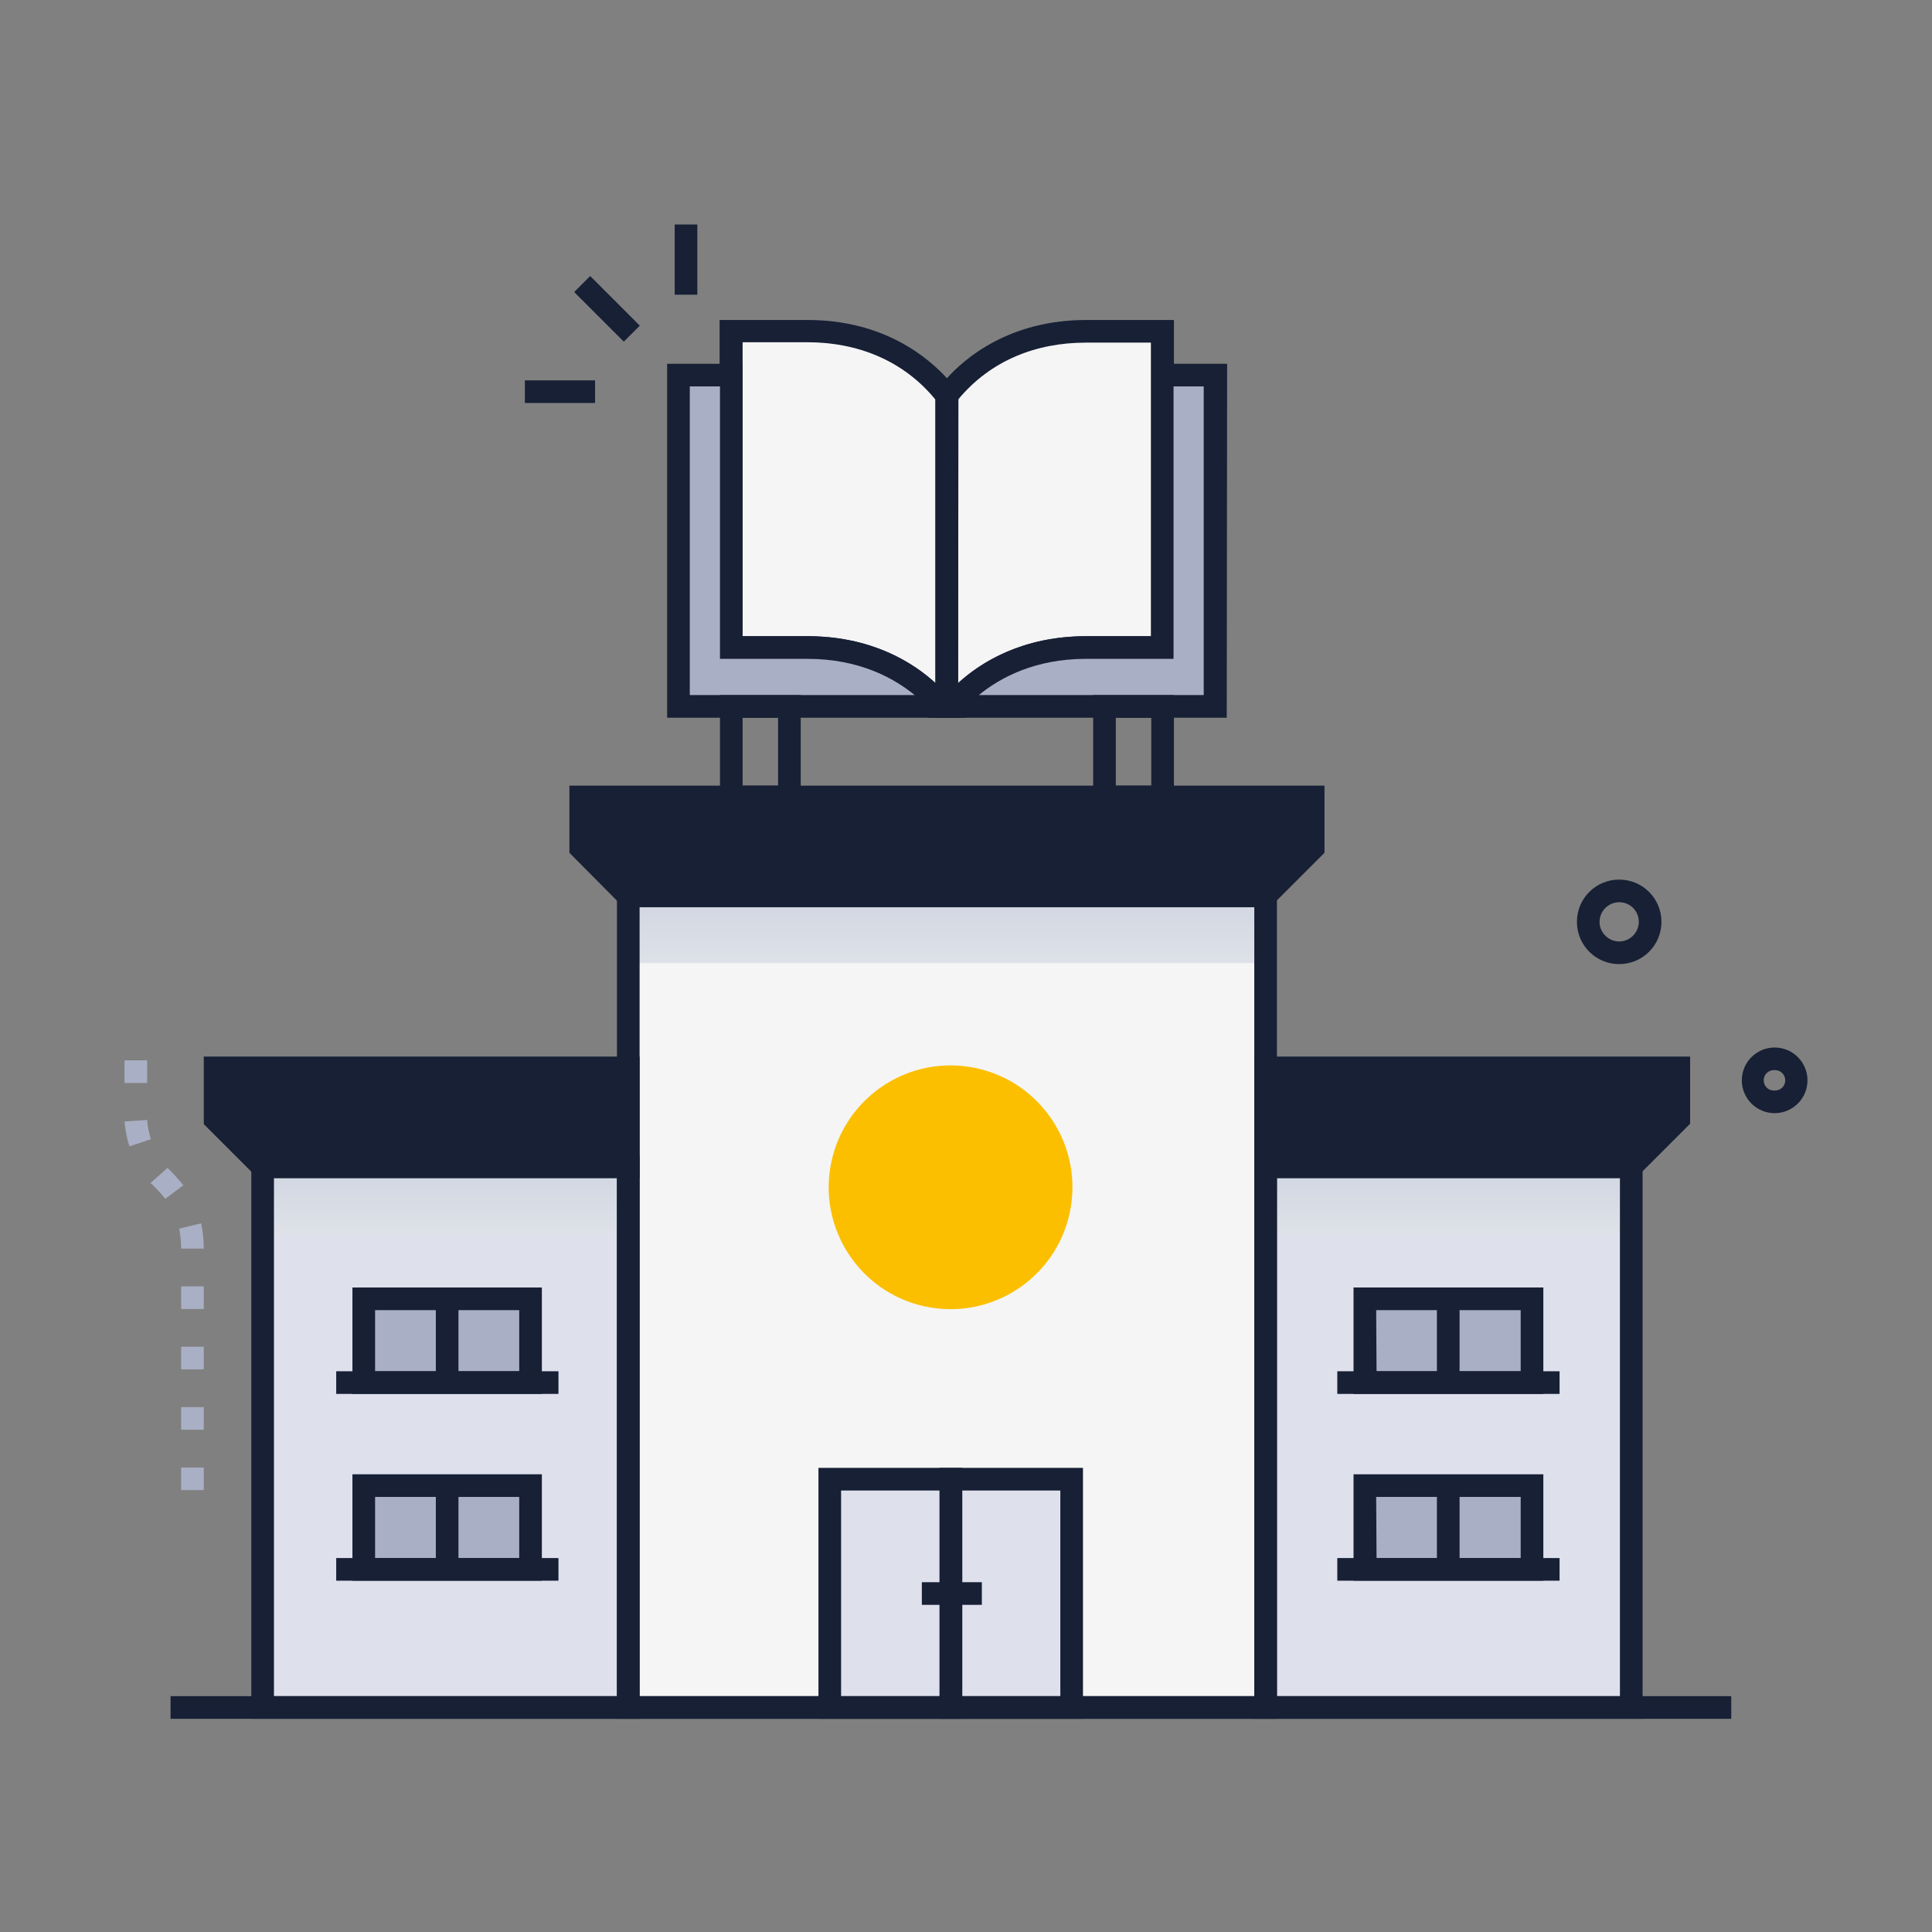 <?xml version="1.0" encoding="utf-8"?>
<!-- Generator: Adobe Illustrator 28.0.0, SVG Export Plug-In . SVG Version: 6.00 Build 0)  -->
<svg version="1.1" id="Calque_1" xmlns="http://www.w3.org/2000/svg" xmlns:xlink="http://www.w3.org/1999/xlink" x="0px" y="0px"
	 viewBox="0 0 512 512" style="enable-background:new 0 0 512 512;" xml:space="preserve">
<rect x="0" y="0" width="512" height="512" fill="#808080" stroke="none"/>
<style type="text/css">
	.st0{fill:#DEE1EC;}
	.st1{fill:#F5F5F5;}
	.st2{fill:url(#SVGID_1_);}
	.st3{fill:url(#SVGID_00000125561222335090892960000012670103021561209790_);}
	.st4{fill:url(#SVGID_00000016040836533900299490000011559463860222099586_);}
	.st5{fill:#172035;}
	.st6{fill:#FBBF00;}
	.st7{fill:#A9AFC4;}
</style>
<g>
	<g id="Library">
		<rect x="69.6" y="309.2" class="st0" width="96.9" height="143.3"/>
		<rect x="335.4" y="309.2" class="st0" width="96.9" height="143.3"/>
		<rect x="166.5" y="237.4" class="st1" width="168.9" height="215.1"/>
		
			<linearGradient id="SVGID_1_" gradientUnits="userSpaceOnUse" x1="118.04" y1="213.1" x2="118.04" y2="161.02" gradientTransform="matrix(1 0 0 -1 0 511.89)">
			<stop  offset="0" style="stop-color:#CACFDD"/>
			<stop  offset="1" style="stop-color:#EEF0F1"/>
		</linearGradient>
		<rect x="69.6" y="309.2" class="st2" width="96.9" height="17.8"/>
		
			<linearGradient id="SVGID_00000069376732378759103440000013879673281629032331_" gradientUnits="userSpaceOnUse" x1="250.945" y1="284.95" x2="250.945" y2="232.87" gradientTransform="matrix(1 0 0 -1 0 511.89)">
			<stop  offset="0" style="stop-color:#CACFDD"/>
			<stop  offset="1" style="stop-color:#EEF0F1"/>
		</linearGradient>
		
			<rect x="166.5" y="237.4" style="fill:url(#SVGID_00000069376732378759103440000013879673281629032331_);" width="168.9" height="17.8"/>
		
			<linearGradient id="SVGID_00000027567823150643126470000009741057125370468287_" gradientUnits="userSpaceOnUse" x1="383.84" y1="213.1" x2="383.84" y2="161.02" gradientTransform="matrix(1 0 0 -1 0 511.89)">
			<stop  offset="0" style="stop-color:#CACFDD"/>
			<stop  offset="1" style="stop-color:#EEF0F1"/>
		</linearGradient>
		
			<rect x="335.4" y="309.2" style="fill:url(#SVGID_00000027567823150643126470000009741057125370468287_);" width="96.9" height="17.8"/>
		<path class="st5" d="M169.5,312.2H68.3L54,297.9V280h115.5V312.2z M70.8,306.2h92.6V286H60v9.4L70.8,306.2z"/>
		<path class="st5" d="M433.5,312.2H332.4V280h115.5v17.8L433.5,312.2z M338.4,306.2H431l10.8-10.8V286H338.4V306.2z"/>
		<path class="st5" d="M336.6,240.4H165.2L150.9,226v-17.8H351V226L336.6,240.4z M167.7,234.4h166.4l10.8-10.8v-9.4H156.9v9.4
			L167.7,234.4z"/>
		<polygon class="st5" points="57,283 57,296.6 69.6,309.2 166.5,309.2 166.5,283 		"/>
		<polygon class="st5" points="444.9,283 444.9,296.6 432.3,309.2 335.4,309.2 335.4,283 		"/>
		<path class="st5" d="M153.9,211.2v13.6l12.6,12.6h168.9l12.6-12.6v-13.6H153.9z"/>
		<path class="st5" d="M169.5,455.5H66.6V306.2h102.9V455.5z M72.6,449.5h90.9V312.2H72.6V449.5z"/>
		<path class="st5" d="M435.3,455.5H332.4V306.2h102.9V455.5z M338.4,449.5h90.9V312.2h-90.9V449.5z"/>
		<path class="st5" d="M338.4,455.5H163.5V234.4h174.9V455.5z M169.5,449.5h162.9V240.4H169.5V449.5z"/>
		
			<ellipse transform="matrix(0.16 -0.987 0.987 0.16 -99.019 513.017)" class="st6" cx="252" cy="314.7" rx="32.3" ry="32.3"/>
		<rect x="96.4" y="344.2" class="st7" width="44.2" height="22.2"/>
		<rect x="115.5" y="344.2" class="st5" width="6" height="22.2"/>
		<rect x="89.1" y="363.4" class="st5" width="58.9" height="6"/>
		<rect x="96.4" y="393.7" class="st7" width="44.2" height="22.2"/>
		<rect x="115.5" y="393.7" class="st5" width="6" height="22.2"/>
		<rect x="89.1" y="412.9" class="st5" width="58.9" height="6"/>
		<rect x="361.7" y="344.2" class="st7" width="44.2" height="22.2"/>
		<rect x="380.8" y="344.2" class="st5" width="6" height="22.2"/>
		<rect x="354.4" y="363.4" class="st5" width="58.9" height="6"/>
		<rect x="361.7" y="393.7" class="st7" width="44.2" height="22.2"/>
		<path class="st5" d="M143.6,369.4H93.4v-28.2h50.2V369.4z M99.4,363.4h38.2v-16.2H99.4L99.4,363.4z"/>
		<path class="st5" d="M143.6,418.9H93.4v-28.2h50.2V418.9z M99.4,412.9h38.2v-16.2H99.4L99.4,412.9z"/>
		<path class="st5" d="M409,369.4h-50.3v-28.2H409V369.4z M364.8,363.4H403v-16.2h-38.3L364.8,363.4z"/>
		<path class="st5" d="M409,418.9h-50.3v-28.2H409V418.9z M364.8,412.9H403v-16.2h-38.3L364.8,412.9z"/>
		<rect x="380.8" y="393.7" class="st5" width="6" height="22.2"/>
		<rect x="354.4" y="412.9" class="st5" width="58.9" height="6"/>
		<rect x="219.9" y="392" class="st0" width="32.1" height="60.4"/>
		<rect x="252" y="392" class="st0" width="32.1" height="60.4"/>
		<path class="st5" d="M255,455.5h-38.1V389H255V455.5z M222.9,449.5H249V395h-26.1L222.9,449.5z"/>
		<path class="st5" d="M287,455.5h-38V389h38V455.5z M255,449.5h26V395h-26V449.5z"/>
		<rect x="244.3" y="419.3" class="st5" width="15.9" height="6"/>
		<rect x="45.2" y="449.5" class="st5" width="413.6" height="6"/>
		<path class="st1" d="M249.7,103.4c-3.5-4.3-14.8-15.6-35.7-15.6h-20.2v83.8H214c20.9,0,32.1,11.3,35.7,15.6h1.2v-83.8H249.7z"/>
		<path class="st1" d="M252.2,103.4c3.5-4.3,14.8-15.6,35.7-15.6h20.3v83.8h-20.2c-20.9,0-32.1,11.3-35.7,15.6h-1.2v-83.8H252.2z"/>
		<path class="st5" d="M253.9,190.2h-5.6l-0.9-1.1c-3.6-4.4-14-14.5-33.4-14.5h-23.3V84.8H214c20.5,0,32.2,10.2,37.1,15.6h2.9
			L253.9,190.2z M196.8,168.6H214c16.9,0,27.9,6.9,33.9,12.4v-75.1c-8.5-10.4-20.7-15.2-33.9-15.2h-17.2V168.6z"/>
		<path class="st5" d="M253.6,190.2h-5.7v-89.8h2.9c4.8-5.4,16.6-15.6,37.1-15.6h23.2v89.8h-23.2c-19.4,0-29.8,10.1-33.4,14.5
			L253.6,190.2z M253.9,105.9V181c6-5.5,17-12.4,33.9-12.4h17.2V90.8h-17.2C274.6,90.8,262.5,95.5,253.9,105.9z"/>
		<path class="st7" d="M249.7,187.2h-69.9V99.4h14v72.2H214C234.9,171.6,246.2,182.9,249.7,187.2z"/>
		<path class="st7" d="M322.1,99.4v87.8h-69.9c3.5-4.3,14.8-15.6,35.7-15.6h20.3V99.4H322.1z"/>
		<path class="st5" d="M256,190.2h-79.2V96.4h20v72.2H214c21.9,0,33.9,11.7,38,16.7L256,190.2z M182.8,184.2h59.6
			c-5.5-4.5-14.7-9.6-28.4-9.6h-23.2v-72.2h-8L182.8,184.2z"/>
		<path class="st5" d="M325.1,190.2h-79.2l4-4.9c4.1-5,16.1-16.7,38-16.7h17.3V96.4h20L325.1,190.2z M259.4,184.2h59.6v-81.8h-8
			v72.2h-23.2C274.1,174.6,264.9,179.7,259.4,184.2z"/>
		<path class="st5" d="M212.2,214.2h-21.4v-30h21.4V214.2z M196.8,208.2h9.4v-18h-9.4V208.2z"/>
		<path class="st5" d="M311.1,214.2h-21.4v-30h21.4V214.2z M295.7,208.2h9.4v-18h-9.4V208.2z"/>
		<path class="st5" d="M429.1,255.5c-6.2,0-11.2-5-11.2-11.2s5-11.2,11.2-11.2c6.2,0,11.2,5,11.2,11.2
			C440.3,250.5,435.3,255.5,429.1,255.5C429.1,255.5,429.1,255.5,429.1,255.5z M423.9,244.3c0,2.9,2.4,5.2,5.2,5.2
			c2.9,0,5.2-2.4,5.2-5.2c0-2.9-2.3-5.2-5.2-5.2C426.2,239.1,423.9,241.5,423.9,244.3L423.9,244.3z"/>
		<path class="st5" d="M470.3,295c-4.8,0-8.7-3.9-8.7-8.7s3.9-8.7,8.7-8.7c4.8,0,8.7,3.9,8.7,8.7c0,2.3-0.9,4.5-2.5,6.1
			C474.8,294.1,472.6,295,470.3,295z M470.3,283.6c-1.5-0.1-2.8,1-2.9,2.5s1,2.8,2.5,2.9c0.1,0,0.2,0,0.3,0c1.5,0.1,2.8-1,2.9-2.5
			s-1-2.8-2.5-2.9C470.5,283.6,470.4,283.6,470.3,283.6z"/>
		
			<rect x="157.9" y="72.5" transform="matrix(0.707 -0.707 0.707 0.707 -10.729 137.773)" class="st5" width="6" height="18.6"/>
		<rect x="139.1" y="100.8" class="st5" width="18.6" height="6"/>
		<rect x="178.8" y="59.5" class="st5" width="6" height="18.6"/>
		<path class="st7" d="M54,394.9h-6v-6h6V394.9z M54,378.9h-6v-6h6V378.9z M54,362.9h-6v-6h6V362.9z M54,346.9h-6v-6h6V346.9z
			 M54,330.9h-6c0-1.8-0.2-3.5-0.5-5.3l5.8-1.4C53.8,326.4,54,328.7,54,330.9z M43.8,317.7c-1.2-1.5-2.5-2.9-3.9-4.2l4.5-4
			c1.5,1.5,2.9,3,4.2,4.6L43.8,317.7z M34.3,303.8c-0.7-2.1-1.1-4.4-1.3-6.6l6-0.4c0.1,1.8,0.5,3.5,1,5.1L34.3,303.8z M39,287h-6v-6
			h6V287z"/>
	</g>
</g>
</svg>
